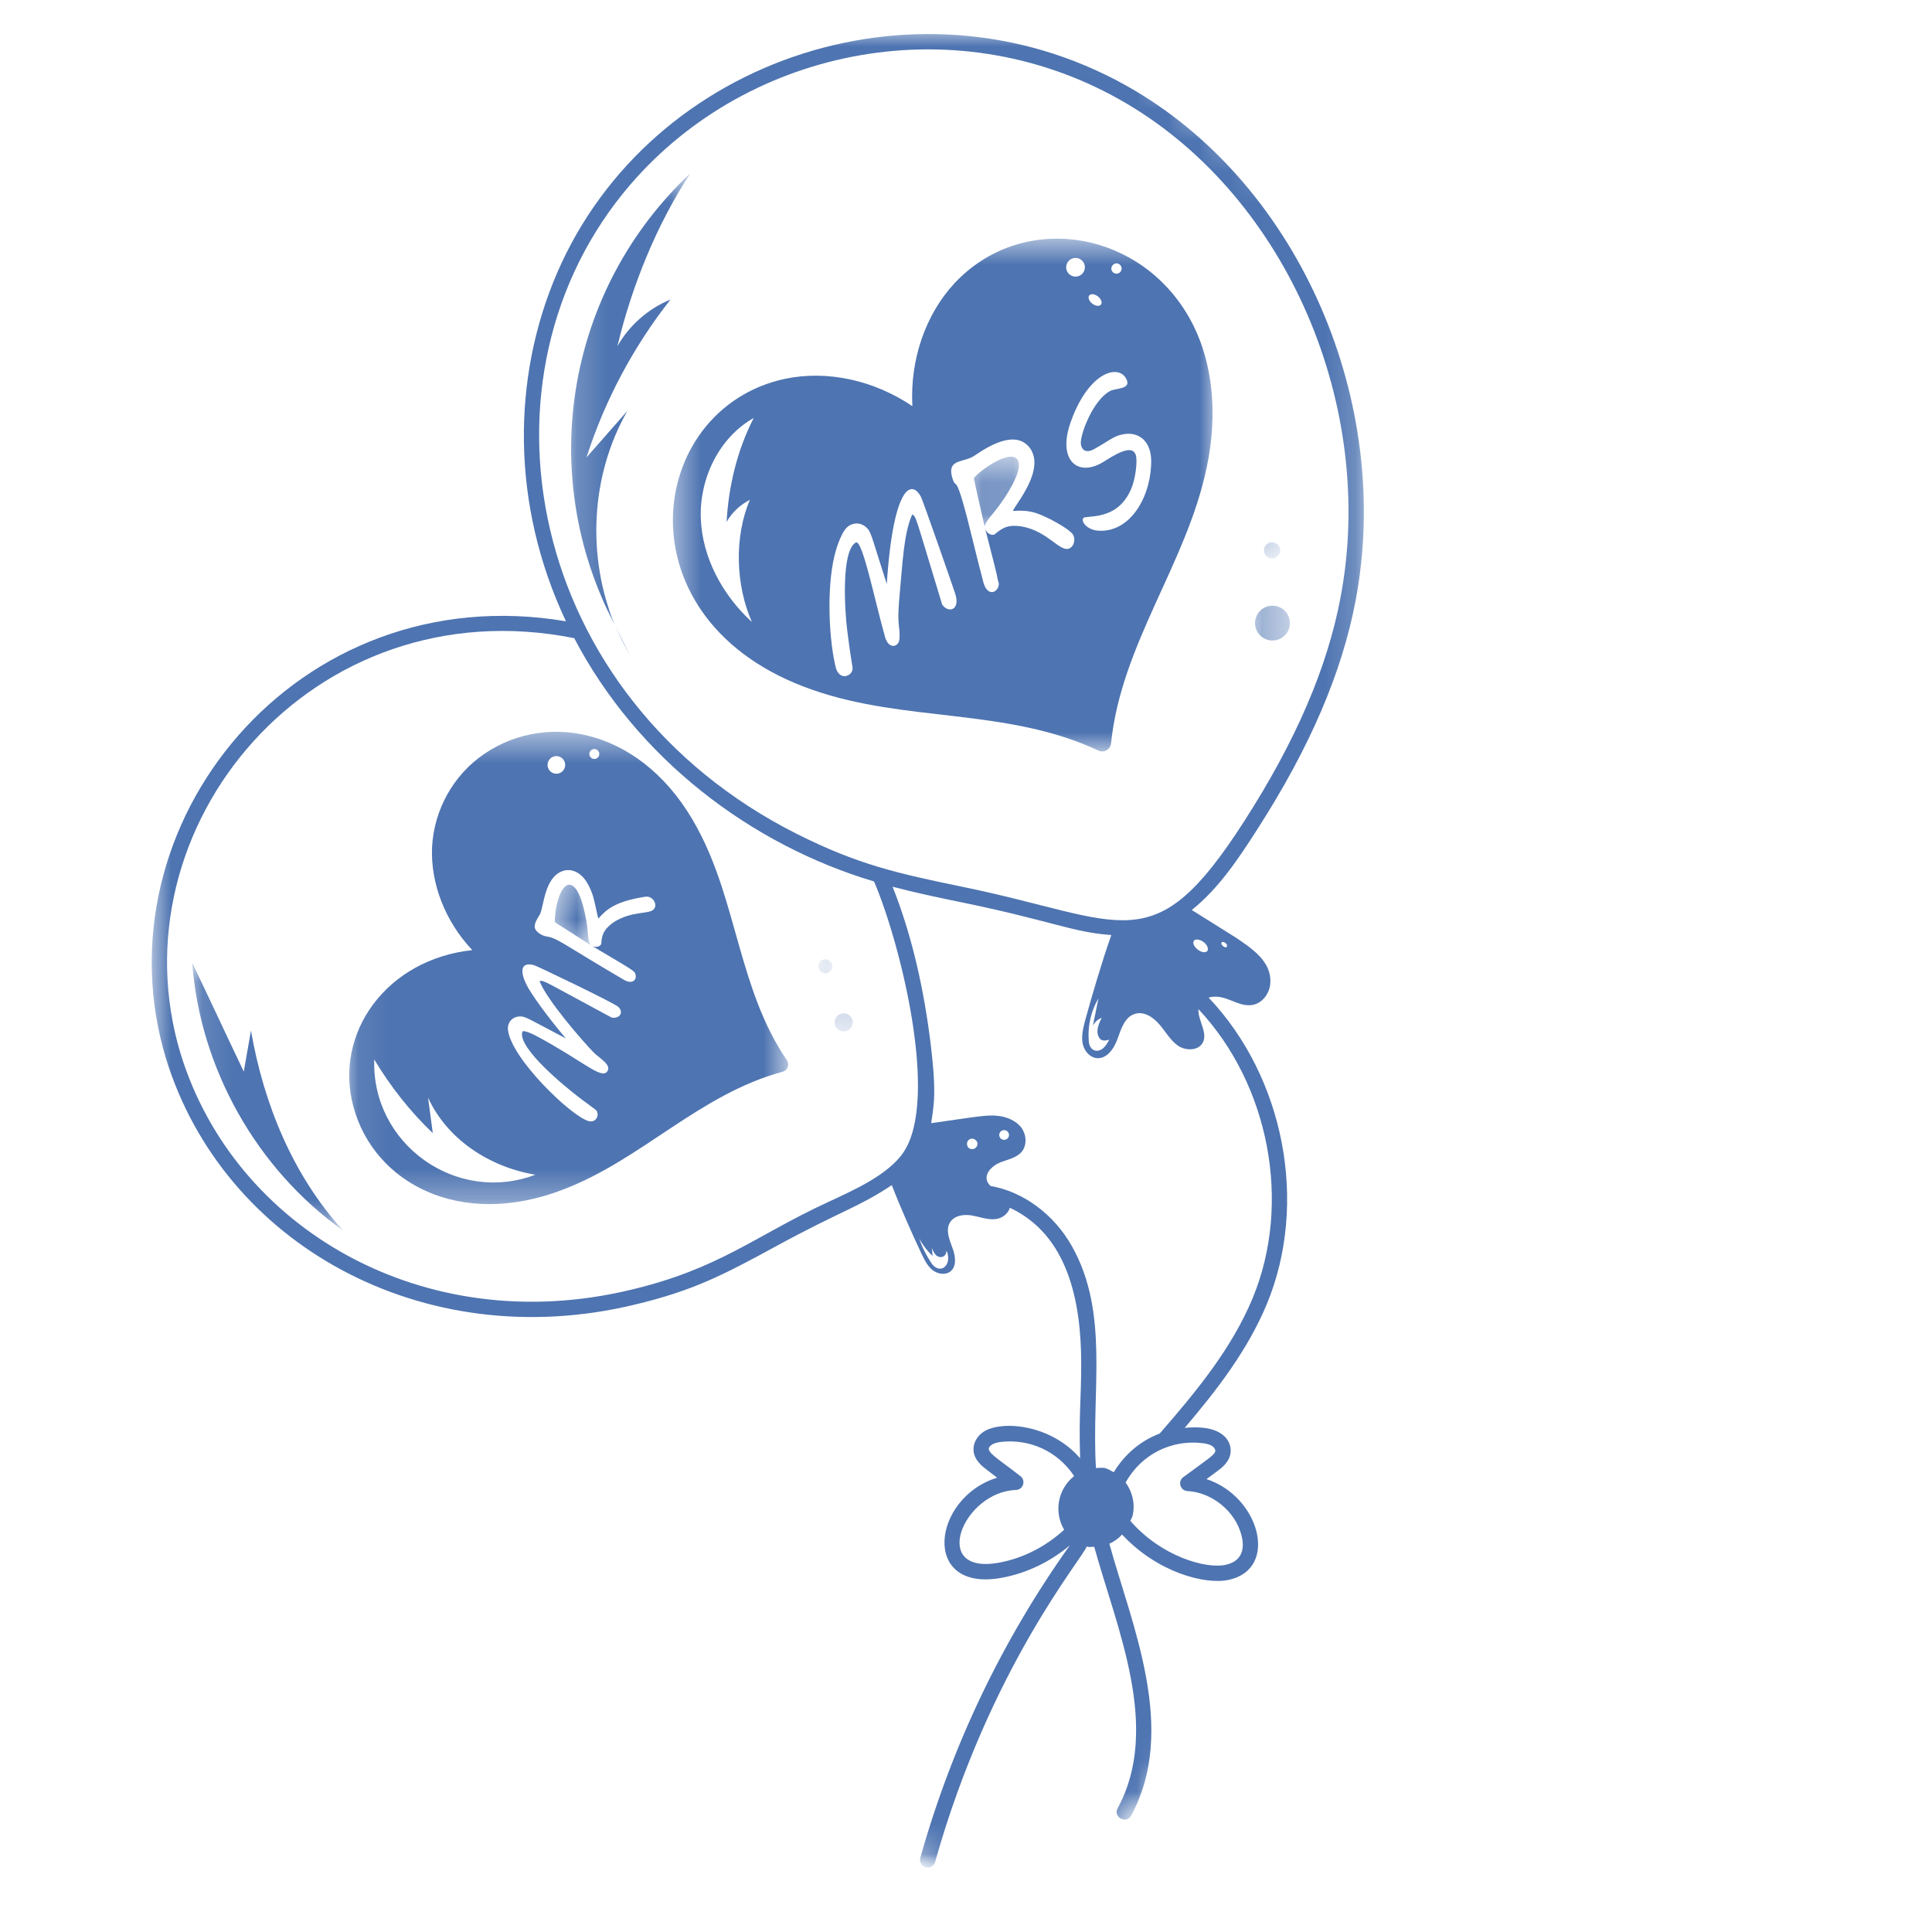 <svg width="62" height="62" viewBox="0 0 62 62" fill="none" xmlns="http://www.w3.org/2000/svg">
<mask id="mask0_584_85767" style="mask-type:luminance" maskUnits="userSpaceOnUse" x="17" y="28" width="3" height="3">
<path d="M17.691 28.272H19.014V30.421H17.691V28.272Z" fill="white"/>
</mask>
<g mask="url(#mask0_584_85767)">
<mask id="mask1_584_85767" style="mask-type:luminance" maskUnits="userSpaceOnUse" x="-5" y="-7" width="70" height="70">
<path d="M-4.189 30.879L27.584 -6.071L64.533 25.702L32.76 62.652L-4.189 30.879Z" fill="white"/>
</mask>
<g mask="url(#mask1_584_85767)">
<mask id="mask2_584_85767" style="mask-type:luminance" maskUnits="userSpaceOnUse" x="-5" y="-7" width="70" height="70">
<path d="M-4.189 30.879L27.584 -6.071L64.533 25.702L32.76 62.652L-4.189 30.879Z" fill="white"/>
</mask>
<g mask="url(#mask2_584_85767)">
<path d="M18.319 28.399C17.978 28.3 17.783 29.231 17.809 29.596C17.951 29.685 17.642 29.495 18.957 30.33C18.864 30.203 18.879 29.974 18.839 29.695C18.814 29.513 18.768 29.28 18.708 29.059C18.652 28.858 18.521 28.456 18.319 28.399Z" fill="#4E74B1"/>
</g>
</g>
</g>
<mask id="mask3_584_85767" style="mask-type:luminance" maskUnits="userSpaceOnUse" x="11" y="23" width="15" height="16">
<path d="M11.078 23.477H25.297V38.688H11.078V23.477Z" fill="white"/>
</mask>
<g mask="url(#mask3_584_85767)">
<mask id="mask4_584_85767" style="mask-type:luminance" maskUnits="userSpaceOnUse" x="-5" y="-7" width="70" height="70">
<path d="M-4.189 30.879L27.584 -6.071L64.533 25.702L32.76 62.652L-4.189 30.879Z" fill="white"/>
</mask>
<g mask="url(#mask4_584_85767)">
<mask id="mask5_584_85767" style="mask-type:luminance" maskUnits="userSpaceOnUse" x="-5" y="-7" width="70" height="70">
<path d="M-4.189 30.879L27.584 -6.071L64.533 25.702L32.76 62.652L-4.189 30.879Z" fill="white"/>
</mask>
<g mask="url(#mask5_584_85767)">
<path d="M25.249 34.019C23.706 31.758 23.662 28.951 22.38 26.581C20.689 23.42 17.61 22.788 15.546 24.19C14.545 24.868 13.928 25.994 13.866 27.179C13.811 28.36 14.294 29.578 15.156 30.49C12.393 30.789 10.7 33.163 11.344 35.527C12.005 37.953 14.755 39.458 18.084 38.169C20.6 37.208 22.451 35.112 25.11 34.395C25.277 34.35 25.346 34.161 25.249 34.019ZM18.946 24.098C19 24.028 19.1 24.016 19.17 24.07C19.239 24.123 19.253 24.223 19.199 24.294C19.145 24.363 19.044 24.376 18.975 24.322C18.905 24.268 18.892 24.168 18.946 24.098ZM17.63 24.374C17.726 24.25 17.904 24.227 18.028 24.323C18.151 24.419 18.175 24.596 18.079 24.721C17.983 24.845 17.805 24.867 17.681 24.771C17.557 24.676 17.535 24.498 17.63 24.374ZM12.01 34C12.526 34.86 13.162 35.673 13.889 36.363C13.838 35.983 13.787 35.602 13.736 35.222C14.355 36.574 15.713 37.451 17.179 37.699C14.641 38.659 11.92 36.712 12.01 34ZM19.628 32.655C17.427 31.474 17.469 31.455 17.314 31.484C17.556 32.104 18.703 33.415 19.043 33.766C19.223 33.954 19.663 34.181 19.476 34.398C19.273 34.625 18.7 34.042 17.21 33.244C17.131 33.202 16.785 33.029 16.761 33.115C16.61 33.634 18.143 34.883 18.611 35.239C19.142 35.641 19.139 35.607 19.168 35.698C19.216 35.851 19.09 36.035 18.886 35.976C18.314 35.813 16.404 33.962 16.302 33.054C16.273 32.849 16.41 32.64 16.654 32.62C16.859 32.606 16.911 32.671 18.16 33.325C17.95 33.087 17.155 32.099 16.907 31.621C16.693 31.207 16.682 30.848 17.141 30.974C17.245 31.004 19.71 32.186 19.845 32.314C20.041 32.517 19.852 32.699 19.628 32.655ZM19.337 30.027L19.328 30.06C19.294 30.175 19.309 30.185 19.293 30.302C19.233 30.383 19.144 30.401 19.046 30.374L19.015 30.365C20.362 31.165 20.355 31.152 20.393 31.265C20.444 31.426 20.31 31.609 20.023 31.444C18.168 30.359 17.898 30.11 17.571 30.058C17.398 30.035 17.247 29.93 17.188 29.836C17.09 29.671 17.273 29.444 17.327 29.343C17.451 29.094 17.469 28.198 18.017 27.968C18.29 27.847 18.651 27.957 18.879 28.396C18.941 28.51 18.994 28.639 19.037 28.78C19.078 28.911 19.187 29.447 19.2 29.48C19.459 29.188 19.739 28.928 20.704 28.777C20.919 28.743 21.067 28.955 21.021 29.106C20.95 29.357 20.496 29.216 19.923 29.471C19.746 29.548 19.581 29.659 19.456 29.806C19.4 29.875 19.361 29.948 19.337 30.027Z" fill="#4E74B1"/>
</g>
</g>
</g>
<mask id="mask6_584_85767" style="mask-type:luminance" maskUnits="userSpaceOnUse" x="31" y="14" width="2" height="4">
<path d="M31.248 14.549H32.736V17.029H31.248V14.549Z" fill="white"/>
</mask>
<g mask="url(#mask6_584_85767)">
<mask id="mask7_584_85767" style="mask-type:luminance" maskUnits="userSpaceOnUse" x="-5" y="-7" width="70" height="70">
<path d="M-4.189 30.879L27.584 -6.071L64.533 25.702L32.76 62.652L-4.189 30.879Z" fill="white"/>
</mask>
<g mask="url(#mask7_584_85767)">
<mask id="mask8_584_85767" style="mask-type:luminance" maskUnits="userSpaceOnUse" x="-5" y="-7" width="70" height="70">
<path d="M-4.189 30.879L27.584 -6.071L64.533 25.702L32.76 62.652L-4.189 30.879Z" fill="white"/>
</mask>
<g mask="url(#mask8_584_85767)">
<path d="M31.25 15.342C31.309 15.638 31.532 16.61 31.6 16.905C31.63 16.688 31.869 16.536 32.237 15.978C32.414 15.706 32.821 15.049 32.665 14.767C32.459 14.404 31.532 15.02 31.25 15.342Z" fill="#4E74B1"/>
</g>
</g>
</g>
<mask id="mask9_584_85767" style="mask-type:luminance" maskUnits="userSpaceOnUse" x="21" y="7" width="19" height="18">
<path d="M21.494 7.605H39.02V24.139H21.494V7.605Z" fill="white"/>
</mask>
<g mask="url(#mask9_584_85767)">
<mask id="mask10_584_85767" style="mask-type:luminance" maskUnits="userSpaceOnUse" x="-5" y="-7" width="70" height="70">
<path d="M-4.189 30.878L27.584 -6.071L64.533 25.702L32.76 62.651L-4.189 30.878Z" fill="white"/>
</mask>
<g mask="url(#mask10_584_85767)">
<mask id="mask11_584_85767" style="mask-type:luminance" maskUnits="userSpaceOnUse" x="-5" y="-7" width="70" height="70">
<path d="M-4.189 30.878L27.584 -6.071L64.533 25.702L32.76 62.651L-4.189 30.878Z" fill="white"/>
</mask>
<g mask="url(#mask11_584_85767)">
<path d="M25.195 12.156C20.691 13.118 19.8 19.971 26.082 22.14C29.067 23.187 32.317 22.711 35.245 24.085C35.428 24.171 35.635 24.054 35.655 23.852C35.984 20.655 38.076 18.104 38.723 15.006C39.08 13.336 38.975 11.441 38.014 9.946C36.336 7.328 32.739 6.844 30.634 9.086C29.689 10.104 29.199 11.562 29.279 13.034C28.056 12.207 26.559 11.871 25.195 12.156ZM35.93 8.488C36.002 8.543 36.016 8.647 35.96 8.719C35.904 8.791 35.801 8.804 35.729 8.748C35.557 8.615 35.758 8.355 35.93 8.488ZM22.489 16.623C22.446 15.351 23.079 14.038 24.188 13.413C23.659 14.443 23.383 15.591 23.317 16.747C23.491 16.446 23.754 16.197 24.066 16.04C23.555 17.227 23.607 18.781 24.13 19.962C23.191 19.102 22.532 17.896 22.489 16.623ZM30.653 19.051C30.829 19.593 30.424 19.686 30.234 19.398C29.325 16.409 29.411 16.609 29.275 16.507C28.994 17.137 28.96 18.15 28.875 19.032C28.787 19.968 28.852 20.001 28.868 20.316C28.873 20.402 28.869 20.479 28.858 20.548C28.826 20.745 28.543 20.854 28.411 20.474C28.081 19.323 27.677 17.291 27.464 17.41C26.981 17.681 27.116 19.637 27.183 20.187C27.214 20.457 27.28 20.936 27.359 21.419C27.394 21.683 26.965 21.874 26.829 21.451C26.613 20.628 26.512 18.927 26.781 17.828C26.843 17.568 27.023 16.991 27.259 16.863C27.432 16.767 27.622 16.774 27.785 16.911C27.964 17.065 27.934 17.119 28.458 18.742C28.501 18.062 28.637 16.407 29.029 15.852C29.19 15.631 29.384 15.632 29.552 15.94C29.619 16.062 30.597 18.871 30.653 19.051ZM34.277 8.393C34.378 8.262 34.567 8.237 34.699 8.339C34.83 8.44 34.854 8.629 34.752 8.761C34.651 8.892 34.462 8.916 34.331 8.815C34.199 8.713 34.176 8.525 34.277 8.393ZM34.954 9.483C35.004 9.418 35.129 9.431 35.233 9.512C35.337 9.592 35.381 9.709 35.332 9.774C35.282 9.838 35.157 9.825 35.053 9.745C34.949 9.665 34.905 9.547 34.954 9.483ZM36.291 15.713C36.435 15.393 36.496 14.862 36.461 14.653C36.373 14.165 35.676 14.665 35.388 14.835C34.585 15.321 33.898 14.769 34.383 13.48C34.953 11.939 35.879 11.684 36.135 12.143C36.34 12.504 35.801 12.446 35.618 12.551C35.061 12.856 34.661 13.96 34.685 14.233C34.71 14.486 34.897 14.529 35.096 14.421C35.611 14.134 35.722 14.003 36.019 13.941C36.478 13.842 36.914 14.089 36.942 14.737C36.972 15.821 36.346 17.061 35.291 17.033C34.844 17.021 34.654 16.68 34.789 16.607C34.855 16.596 34.923 16.587 34.995 16.581C35.585 16.531 36.017 16.319 36.291 15.713ZM33.056 14.384C33.539 15.077 32.62 16.142 32.503 16.396C32.781 16.381 32.945 16.382 33.213 16.454C33.561 16.556 34.333 16.974 34.437 17.163C34.514 17.303 34.475 17.515 34.331 17.592C34.028 17.759 33.624 17.026 32.772 16.893C32.303 16.821 32.132 16.974 31.903 17.159C31.781 17.179 31.691 17.114 31.637 17.015L31.619 16.982C32.178 19.129 31.934 18.314 32.055 18.73C32.051 18.997 31.714 19.182 31.566 18.717C31.455 18.297 31.349 17.882 31.249 17.468C30.609 14.833 30.718 15.865 30.552 15.307C30.394 14.713 30.935 14.857 31.273 14.622C31.856 14.222 32.632 13.818 33.056 14.384Z" fill="#4E74B1"/>
</g>
</g>
</g>
<mask id="mask12_584_85767" style="mask-type:luminance" maskUnits="userSpaceOnUse" x="6" y="30" width="6" height="10">
<path d="M6.117 30.752H11.077V39.515H6.117V30.752Z" fill="white"/>
</mask>
<g mask="url(#mask12_584_85767)">
<mask id="mask13_584_85767" style="mask-type:luminance" maskUnits="userSpaceOnUse" x="-5" y="-7" width="70" height="70">
<path d="M-4.189 30.879L27.584 -6.071L64.533 25.702L32.76 62.652L-4.189 30.879Z" fill="white"/>
</mask>
<g mask="url(#mask13_584_85767)">
<mask id="mask14_584_85767" style="mask-type:luminance" maskUnits="userSpaceOnUse" x="-5" y="-7" width="70" height="70">
<path d="M-4.189 30.879L27.584 -6.071L64.533 25.702L32.76 62.652L-4.189 30.879Z" fill="white"/>
</mask>
<g mask="url(#mask14_584_85767)">
<path d="M7.823 34.388C7.283 33.262 6.71 32.024 6.17 30.899C6.418 34.285 8.242 37.522 11.01 39.488C9.402 37.729 8.459 35.42 8.054 33.071C7.978 33.51 7.9 33.949 7.823 34.388Z" fill="#4E74B1"/>
</g>
</g>
</g>
<mask id="mask15_584_85767" style="mask-type:luminance" maskUnits="userSpaceOnUse" x="18" y="5" width="5" height="16">
<path d="M18.188 5.456H22.321V20.171H18.188V5.456Z" fill="white"/>
</mask>
<g mask="url(#mask15_584_85767)">
<mask id="mask16_584_85767" style="mask-type:luminance" maskUnits="userSpaceOnUse" x="-5" y="-7" width="70" height="70">
<path d="M-4.189 30.879L27.584 -6.071L64.533 25.702L32.76 62.652L-4.189 30.879Z" fill="white"/>
</mask>
<g mask="url(#mask16_584_85767)">
<mask id="mask17_584_85767" style="mask-type:luminance" maskUnits="userSpaceOnUse" x="-5" y="-7" width="70" height="70">
<path d="M-4.189 30.879L27.584 -6.071L64.533 25.702L32.76 62.652L-4.189 30.879Z" fill="white"/>
</mask>
<g mask="url(#mask17_584_85767)">
<path d="M20.135 13.185C19.697 13.683 19.259 14.181 18.82 14.68C19.409 12.848 20.326 11.124 21.517 9.613C20.804 9.903 20.193 10.44 19.814 11.11C20.271 9.19 21.072 7.206 22.157 5.559C18.217 9.255 17.156 15.158 19.733 20.064C18.824 17.87 18.95 15.251 20.135 13.185Z" fill="#4E74B1"/>
</g>
</g>
</g>
<mask id="mask18_584_85767" style="mask-type:luminance" maskUnits="userSpaceOnUse" x="19" y="20" width="2" height="2">
<path d="M19.676 20.005H20.337V21.163H19.676V20.005Z" fill="white"/>
</mask>
<g mask="url(#mask18_584_85767)">
<mask id="mask19_584_85767" style="mask-type:luminance" maskUnits="userSpaceOnUse" x="-5" y="-7" width="70" height="70">
<path d="M-4.189 30.879L27.584 -6.071L64.533 25.702L32.76 62.652L-4.189 30.879Z" fill="white"/>
</mask>
<g mask="url(#mask19_584_85767)">
<mask id="mask20_584_85767" style="mask-type:luminance" maskUnits="userSpaceOnUse" x="-5" y="-7" width="70" height="70">
<path d="M-4.189 30.879L27.584 -6.071L64.533 25.702L32.76 62.652L-4.189 30.879Z" fill="white"/>
</mask>
<g mask="url(#mask20_584_85767)">
<path d="M19.734 20.064C19.878 20.41 20.042 20.747 20.237 21.068C19.997 20.583 20.168 20.89 19.734 20.064Z" fill="#4E74B1"/>
</g>
</g>
</g>
<mask id="mask21_584_85767" style="mask-type:luminance" maskUnits="userSpaceOnUse" x="40" y="19" width="2" height="2">
<path d="M40.176 19.344H41.498V20.667H40.176V19.344Z" fill="white"/>
</mask>
<g mask="url(#mask21_584_85767)">
<mask id="mask22_584_85767" style="mask-type:luminance" maskUnits="userSpaceOnUse" x="-5" y="-7" width="70" height="70">
<path d="M-4.189 30.879L27.584 -6.071L64.533 25.702L32.76 62.652L-4.189 30.879Z" fill="white"/>
</mask>
<g mask="url(#mask22_584_85767)">
<mask id="mask23_584_85767" style="mask-type:luminance" maskUnits="userSpaceOnUse" x="-5" y="-7" width="70" height="70">
<path d="M-4.189 30.879L27.584 -6.071L64.533 25.702L32.76 62.652L-4.189 30.879Z" fill="white"/>
</mask>
<g mask="url(#mask23_584_85767)">
<path d="M40.392 19.655C40.203 19.899 40.248 20.25 40.493 20.439C40.737 20.627 41.088 20.583 41.277 20.338C41.466 20.094 41.421 19.743 41.177 19.554C40.932 19.365 40.581 19.41 40.392 19.655Z" fill="#4E74B1"/>
</g>
</g>
</g>
<mask id="mask24_584_85767" style="mask-type:luminance" maskUnits="userSpaceOnUse" x="40" y="17" width="2" height="2">
<path d="M40.508 17.36H41.169V18.021H40.508V17.36Z" fill="white"/>
</mask>
<g mask="url(#mask24_584_85767)">
<mask id="mask25_584_85767" style="mask-type:luminance" maskUnits="userSpaceOnUse" x="-5" y="-7" width="70" height="70">
<path d="M-4.189 30.878L27.584 -6.071L64.533 25.702L32.76 62.651L-4.189 30.878Z" fill="white"/>
</mask>
<g mask="url(#mask25_584_85767)">
<mask id="mask26_584_85767" style="mask-type:luminance" maskUnits="userSpaceOnUse" x="-5" y="-7" width="70" height="70">
<path d="M-4.189 30.878L27.584 -6.071L64.533 25.702L32.76 62.651L-4.189 30.878Z" fill="white"/>
</mask>
<g mask="url(#mask26_584_85767)">
<path d="M40.617 17.502C40.529 17.616 40.55 17.779 40.664 17.867C40.778 17.955 40.941 17.934 41.029 17.82C41.117 17.706 41.095 17.543 40.982 17.455C40.868 17.367 40.705 17.389 40.617 17.502Z" fill="#4E74B1"/>
</g>
</g>
</g>
<mask id="mask27_584_85767" style="mask-type:luminance" maskUnits="userSpaceOnUse" x="26" y="32" width="2" height="2">
<path d="M26.619 32.405H27.446V33.232H26.619V32.405Z" fill="white"/>
</mask>
<g mask="url(#mask27_584_85767)">
<mask id="mask28_584_85767" style="mask-type:luminance" maskUnits="userSpaceOnUse" x="-5" y="-7" width="70" height="70">
<path d="M-4.189 30.879L27.584 -6.071L64.533 25.702L32.76 62.652L-4.189 30.879Z" fill="white"/>
</mask>
<g mask="url(#mask28_584_85767)">
<mask id="mask29_584_85767" style="mask-type:luminance" maskUnits="userSpaceOnUse" x="-5" y="-7" width="70" height="70">
<path d="M-4.189 30.879L27.584 -6.071L64.533 25.702L32.76 62.652L-4.189 30.879Z" fill="white"/>
</mask>
<g mask="url(#mask29_584_85767)">
<path d="M26.844 32.631C26.746 32.758 26.769 32.941 26.896 33.039C27.023 33.137 27.206 33.114 27.305 32.986C27.403 32.859 27.379 32.676 27.252 32.578C27.125 32.48 26.942 32.503 26.844 32.631Z" fill="#4E74B1"/>
</g>
</g>
</g>
<mask id="mask30_584_85767" style="mask-type:luminance" maskUnits="userSpaceOnUse" x="26" y="30" width="1" height="2">
<path d="M26.123 30.752H26.784V31.248H26.123V30.752Z" fill="white"/>
</mask>
<g mask="url(#mask30_584_85767)">
<mask id="mask31_584_85767" style="mask-type:luminance" maskUnits="userSpaceOnUse" x="-5" y="-7" width="70" height="70">
<path d="M-4.189 30.879L27.584 -6.071L64.533 25.702L32.76 62.652L-4.189 30.879Z" fill="white"/>
</mask>
<g mask="url(#mask31_584_85767)">
<mask id="mask32_584_85767" style="mask-type:luminance" maskUnits="userSpaceOnUse" x="-5" y="-7" width="70" height="70">
<path d="M-4.189 30.879L27.584 -6.071L64.533 25.702L32.76 62.652L-4.189 30.879Z" fill="white"/>
</mask>
<g mask="url(#mask32_584_85767)">
<path d="M26.308 30.873C26.233 30.971 26.251 31.112 26.349 31.187C26.446 31.262 26.587 31.244 26.662 31.147C26.842 30.913 26.489 30.64 26.308 30.873Z" fill="#4E74B1"/>
</g>
</g>
</g>
<mask id="mask33_584_85767" style="mask-type:luminance" maskUnits="userSpaceOnUse" x="4" y="0" width="40" height="61">
<path d="M4.795 0.992H43.814V60.016H4.795V0.992Z" fill="white"/>
</mask>
<g mask="url(#mask33_584_85767)">
<mask id="mask34_584_85767" style="mask-type:luminance" maskUnits="userSpaceOnUse" x="-5" y="-7" width="70" height="70">
<path d="M-4.189 30.879L27.584 -6.071L64.533 25.702L32.76 62.652L-4.189 30.879Z" fill="white"/>
</mask>
<g mask="url(#mask34_584_85767)">
<mask id="mask35_584_85767" style="mask-type:luminance" maskUnits="userSpaceOnUse" x="-5" y="-7" width="70" height="70">
<path d="M-4.189 30.879L27.584 -6.071L64.533 25.702L32.76 62.652L-4.189 30.879Z" fill="white"/>
</mask>
<g mask="url(#mask35_584_85767)">
<path d="M30.008 59.751C31.77 53.5 34.748 50.002 34.875 49.627C34.884 49.629 34.89 49.636 34.899 49.638C34.972 49.654 35.043 49.637 35.115 49.638C35.831 52.24 37.271 55.442 35.868 58.027C35.713 58.311 36.146 58.552 36.301 58.262C37.799 55.504 36.325 52.161 35.6 49.541C35.754 49.471 35.891 49.374 36.009 49.245C37.14 50.462 38.68 50.867 39.438 50.698C41.057 50.342 40.42 48.023 38.718 47.466L39.061 47.213C39.201 47.11 39.462 46.917 39.491 46.608C39.523 46.267 39.277 45.896 38.632 45.821C38.428 45.797 38.223 45.803 38.019 45.821C39.073 44.582 40.04 43.321 40.653 41.852C42 38.602 41.206 34.564 38.785 32.013C39.329 31.862 39.711 32.343 40.212 32.246C40.529 32.181 40.75 31.863 40.767 31.54C40.805 30.857 40.192 30.446 39.643 30.078C39.166 29.782 38.714 29.497 38.245 29.203C39.117 28.504 39.742 27.558 40.345 26.619C42.032 23.993 43.065 21.59 43.504 19.268C44.702 12.935 41.728 6.057 36.431 2.914C29.682 -1.094 20.883 1.804 17.878 8.758C16.427 12.123 16.395 16.188 18.162 19.938C9.526 18.475 3.056 26.474 5.327 33.97C7.156 39.911 13.561 43.507 20.361 41.869C22.23 41.424 23.195 40.925 24.905 39.993C27.017 38.841 27.526 38.759 28.619 38.032C28.901 38.762 29.264 39.58 29.581 40.252C29.671 40.434 29.763 40.63 29.926 40.758C30.09 40.885 30.338 40.93 30.503 40.799C30.714 40.629 30.66 40.283 30.557 40.025C30.46 39.76 30.34 39.461 30.489 39.225C30.627 39.005 30.924 38.962 31.186 39.005C31.434 39.049 31.687 39.149 31.944 39.123C32.152 39.101 32.36 38.949 32.405 38.757C34.259 39.626 34.7 41.734 34.697 43.783C34.697 44.897 34.617 45.426 34.663 46.799C33.711 45.693 32.13 45.58 31.569 45.943C31.353 46.081 31.224 46.32 31.241 46.551C31.266 46.859 31.523 47.056 31.661 47.162L32 47.421C29.908 48.061 29.539 51.108 32.141 50.634C32.945 50.488 33.706 50.119 34.332 49.592C32.172 52.622 30.555 55.992 29.534 59.618C29.497 59.749 29.573 59.885 29.704 59.922C29.836 59.959 29.973 59.88 30.008 59.751ZM29.865 40.496C29.715 40.263 29.583 40.008 29.5 39.741C29.607 39.949 29.754 40.141 29.927 40.303C29.921 40.219 29.915 40.136 29.901 40.046C29.935 40.128 29.977 40.215 30.037 40.281C30.172 40.397 30.349 40.343 30.371 40.164C30.371 40.151 30.377 40.143 30.376 40.13C30.582 40.623 30.137 40.953 29.865 40.496ZM38.9 46.405C38.963 46.448 39.005 46.513 39 46.562C38.989 46.684 38.794 46.798 37.972 47.404C37.786 47.54 37.874 47.836 38.105 47.849C38.897 47.891 39.643 48.5 39.84 49.268C39.98 49.81 39.77 50.121 39.332 50.217C38.703 50.356 37.265 49.949 36.274 48.807C36.297 48.746 36.335 48.695 36.349 48.629C36.434 48.239 36.332 47.865 36.123 47.576C36.637 46.649 37.614 46.198 38.575 46.311C38.679 46.322 38.809 46.345 38.9 46.405ZM38.746 30.517C38.612 30.673 38.199 30.355 38.315 30.186C38.366 30.126 38.508 30.143 38.626 30.232C38.745 30.321 38.79 30.451 38.746 30.517ZM39.252 30.367C39.129 30.261 39.222 30.172 39.336 30.27C39.394 30.307 39.41 30.468 39.252 30.367ZM20.228 5.925C24.052 1.477 30.812 0.155 36.179 3.338C41.303 6.378 44.18 13.04 43.019 19.177C42.593 21.434 41.582 23.781 39.93 26.351C36.998 30.919 36.122 29.536 30.931 28.468C28.777 28.025 27.523 27.742 25.565 26.758C16.887 22.381 14.932 12.083 20.228 5.925ZM20.247 41.39C13.595 42.992 7.52 39.416 5.799 33.826C3.59 26.545 10.015 18.802 18.427 20.479C20.442 24.334 24.083 27.106 28.049 28.287C28.896 30.262 30.148 35.281 28.991 36.982C28.494 37.716 27.358 38.209 26.576 38.575C24.231 39.656 23.108 40.711 20.247 41.39ZM34.405 40.003C33.818 38.953 32.821 38.237 31.79 38.06C31.735 38.006 31.686 37.948 31.668 37.87C31.613 37.616 31.87 37.394 32.107 37.299C32.359 37.203 32.635 37.154 32.801 36.946C32.966 36.723 32.935 36.397 32.771 36.178C32.601 35.967 32.327 35.848 32.058 35.813C31.679 35.762 31.321 35.841 29.883 36.044C29.968 35.437 30.074 35.084 29.829 33.21C29.581 31.376 29.187 29.823 28.644 28.456C29.373 28.648 30.109 28.802 30.832 28.951C33.755 29.551 34.414 29.919 35.663 30.006C35.355 30.883 35.054 31.912 34.816 32.772C34.757 33.007 34.699 33.256 34.744 33.49C34.864 34.035 35.539 34.251 35.871 33.315C35.981 33.006 36.1 32.64 36.408 32.54C36.701 32.441 37.002 32.635 37.202 32.872C37.401 33.094 37.548 33.377 37.799 33.554C38.042 33.725 38.456 33.729 38.597 33.459C38.771 33.139 38.433 32.733 38.46 32.385C40.727 34.801 41.466 38.601 40.198 41.662C39.531 43.261 38.424 44.618 37.218 46.002C36.58 46.246 36.079 46.689 35.742 47.245C35.432 47.073 35.452 47.101 35.17 47.11C35.019 44.643 35.609 42.147 34.405 40.003ZM31.093 36.843C31.026 36.785 31.011 36.682 31.062 36.608C31.217 36.428 31.468 36.65 31.329 36.812C31.279 36.886 31.168 36.894 31.093 36.843ZM32.128 36.549C32.06 36.491 32.047 36.401 32.097 36.328C32.155 36.26 32.245 36.246 32.319 36.297C32.386 36.355 32.4 36.444 32.349 36.518C32.291 36.585 32.202 36.599 32.128 36.549ZM35.353 32.661C35.257 32.864 35.145 33.112 35.284 33.317C35.355 33.417 35.486 33.4 35.596 33.364C35.541 33.473 35.479 33.575 35.393 33.645C35.206 33.8 34.944 33.72 34.938 33.371C34.904 32.912 35.015 32.435 35.251 32.039C35.196 32.331 35.127 32.622 35.072 32.914C35.133 32.797 35.231 32.713 35.353 32.661ZM32.605 47.814C32.836 47.808 32.929 47.511 32.747 47.372C31.91 46.713 31.531 46.554 31.836 46.358C31.93 46.298 32.059 46.279 32.163 46.269C33.024 46.183 33.921 46.545 34.47 47.367C33.916 47.816 33.83 48.556 34.15 49.09C33.564 49.629 32.834 50.008 32.052 50.149C29.826 50.551 30.892 47.875 32.605 47.814Z" fill="#4E74B1"/>
</g>
</g>
</g>
</svg>

